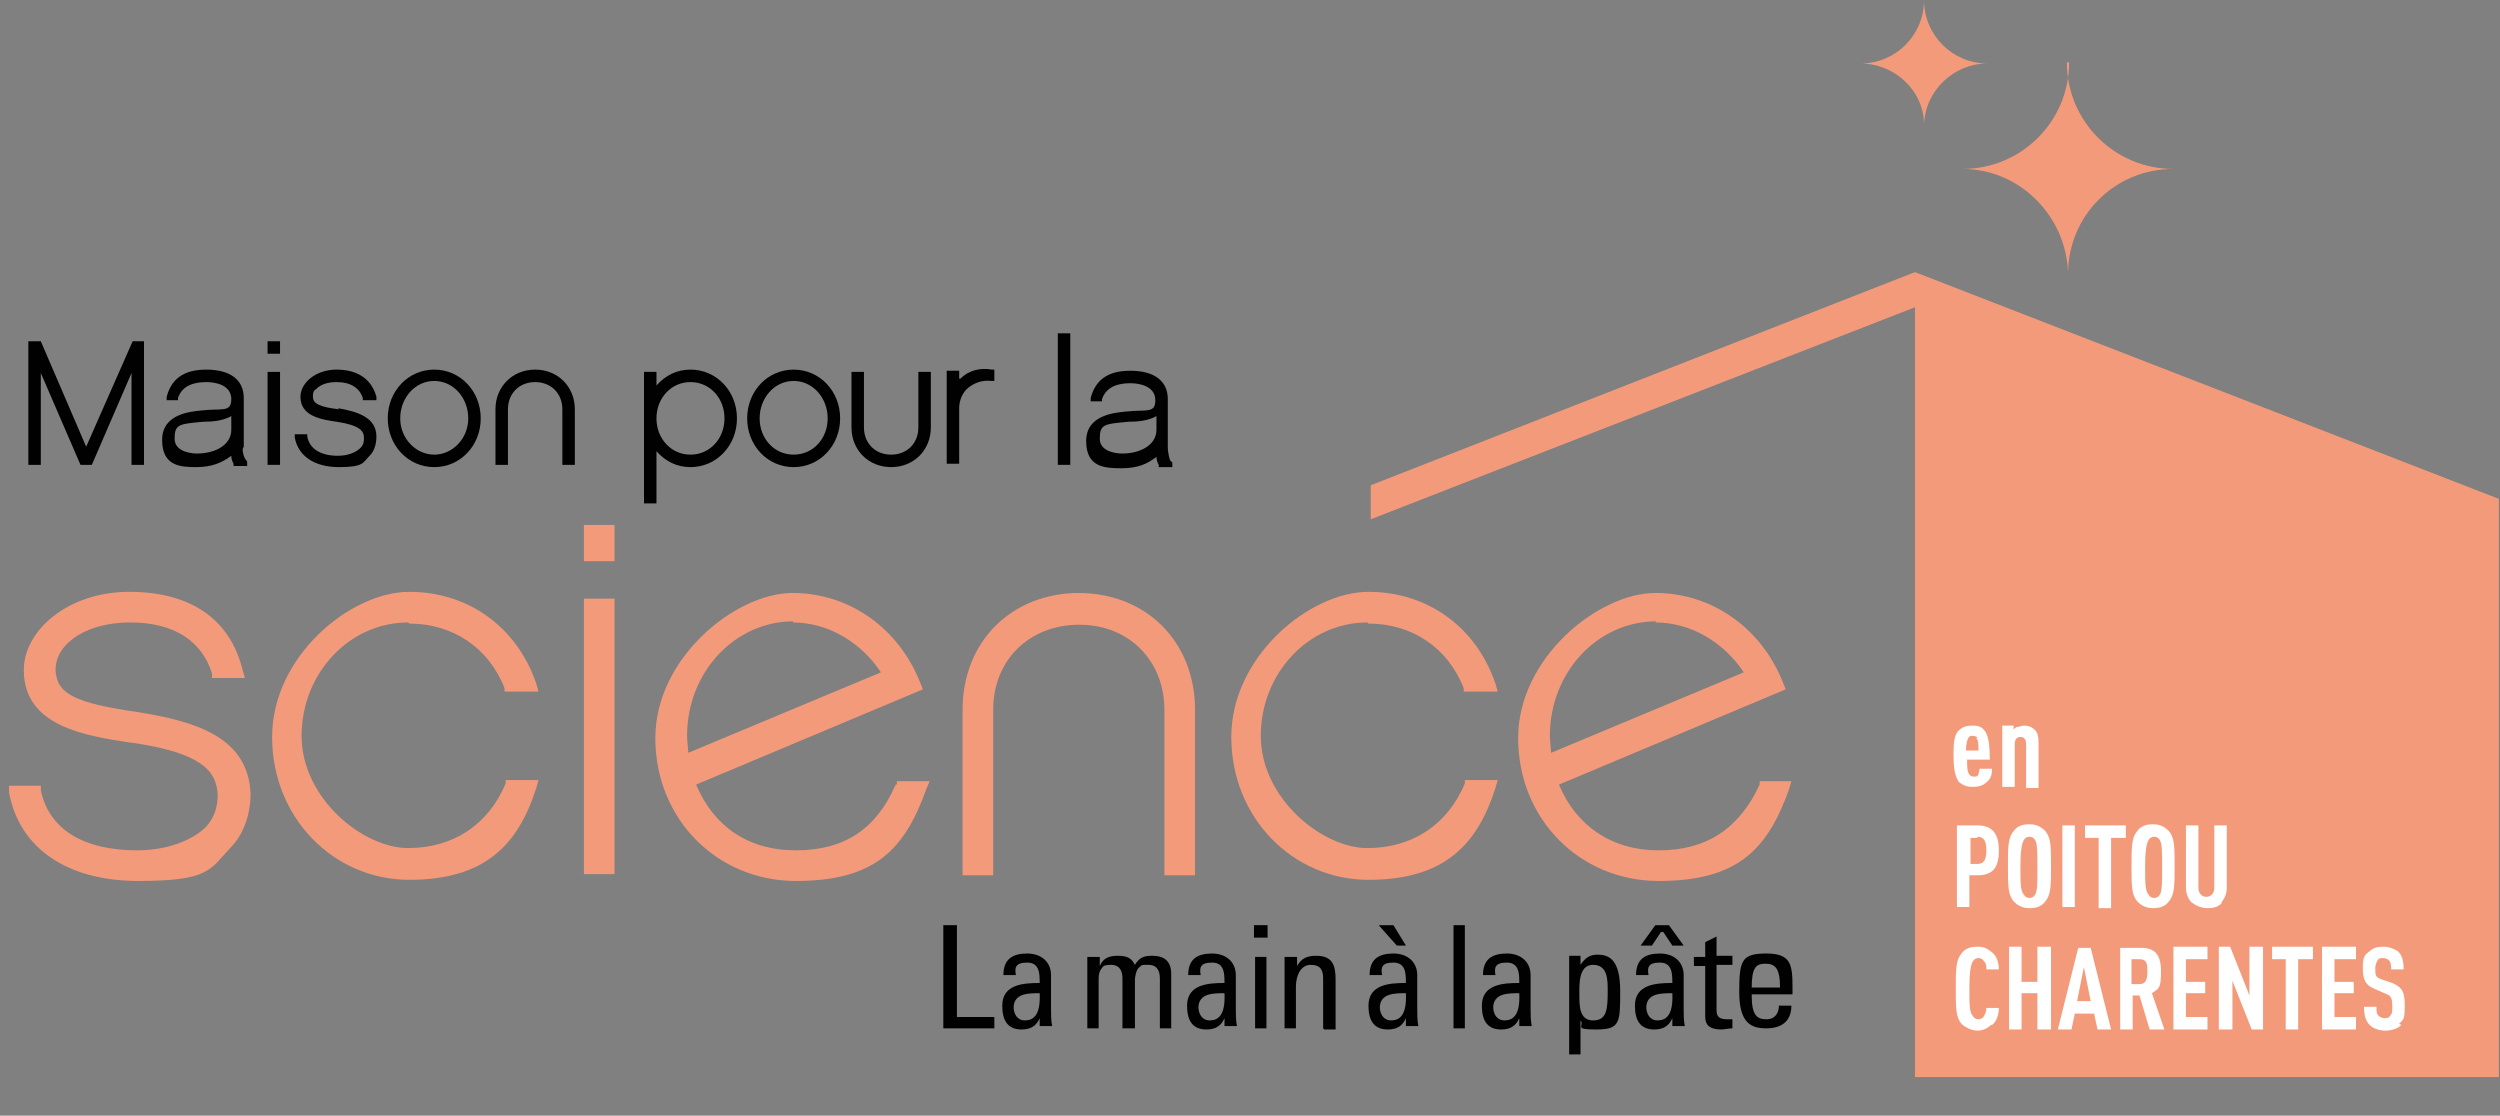 <?xml version="1.0" encoding="UTF-8"?>
<svg xmlns="http://www.w3.org/2000/svg" version="1.1" viewBox="0 0 220.5 98.4">
  <rect x="0" y="0" width="220.5" height="98.4" fill="#808080" stroke="none"/>
  <defs>
    <style>
      .cls-1 {
        fill: #010101;
      }

      .cls-2 {
        fill: #87bd27;
      }

      .cls-3 {
        fill: #fff;
      }

      .cls-4 {
        fill: #f39a7b;
      }
    </style>
  </defs>
  <!-- Generator: Adobe Illustrator 28.7.1, SVG Export Plug-In . SVG Version: 1.2.0 Build 142)  -->
  <g>
    <g id="Calque_1">
      <polygon class="cls-4" points="168.9 95 220.4 95 220.4 44 168.9 24 168.9 95"/>
      <polygon class="cls-4" points="168.9 24 120.9 42.8 120.9 45.8 168.9 27.1 168.9 24"/>
      <path class="cls-2" d="M182.3,6.7c0,.1,0,.2,0,.3,0-.1,0-.2,0-.3h0Z"/>
      <path class="cls-4" d="M182.3,5.5c0,5.2,4.2,9.4,9.4,9.4-5.1,0-9.2,4-9.3,9.1h0c-.2-5-4.3-9.1-9.3-9.1,5.2,0,9.4-4.2,9.4-9.4"/>
      <path class="cls-4" d="M169.7,0c0,3.1,2.5,5.6,5.6,5.6-3,0-5.5,2.4-5.6,5.4h0c0-3-2.6-5.4-5.6-5.4,3.1,0,5.6-2.5,5.6-5.6"/>
      <path class="cls-4" d="M12.1,62.8c-5.5-.8-7.1-1.6-7.2-3.7,0-.8.3-1.6,1-2.3,1.2-1.2,3.2-1.9,5.6-1.9,3.8,0,6.3,1.6,7.2,4.5v.4h2.9l-.2-.7c-1.1-4.5-4.6-6.9-10-6.9s-9.3,3.4-9.3,6.9c0,5,5.5,5.8,9.4,6.4h.1c6.2.9,7.5,2.5,7.6,4.6,0,1.1-.3,2-1,2.8-1.3,1.3-3.6,2.1-6.1,2.1-4.8,0-7.8-1.9-8.5-5.3v-.4H.8v.6c.9,4.9,5.1,7.8,11.4,7.8s6.3-1,8.1-2.9c1.2-1.2,1.8-3,1.8-4.8-.2-5-4.9-6.4-10-7.2"/>
      <path class="cls-4" d="M36.1,55c3.8,0,7,2.1,8.4,5.7v.3h3l-.2-.7c-1.7-5-6-8.1-11.2-8.1s-12.1,5.7-12.1,12.8,5.4,12.6,12.1,12.6,9.6-3.1,11.2-8.1l.2-.7h-2.9v.3c-1.5,3.6-4.6,5.7-8.6,5.7s-9.4-4.4-9.4-9.9,4.2-10,9.4-10"/>
      <path class="cls-4" d="M69.9,54.9c3.1,0,6,1.7,7.8,4.4l-17,7.1c0-.5-.1-1-.1-1.5,0-5.6,4.2-10.1,9.4-10.1M79,69.2c-1.7,3.9-4.5,5.8-8.8,5.8s-7.3-2.2-8.8-5.8l20-8.4-.2-.5c-1.9-4.9-6.3-8-11.3-8s-12.1,5.7-12.1,12.8,5.4,12.6,12.4,12.6,9.6-2.8,11.5-8.1l.3-.7h-2.9v.3Z"/>
      <path class="cls-4" d="M95.2,52.3c-6,0-10.3,4.3-10.3,10.3v14.6h2.7v-14.6c0-4.4,3.2-7.5,7.6-7.5s7.5,3.2,7.5,7.5v14.6h2.7v-14.6c0-6-4.3-10.3-10.3-10.3"/>
      <path class="cls-4" d="M120.7,55c3.8,0,7,2.1,8.4,5.7v.3h3l-.2-.7c-1.7-5-6-8.1-11.2-8.1s-12.1,5.7-12.1,12.8,5.4,12.6,12.1,12.6,9.6-3.1,11.2-8.1l.2-.7h-2.9v.3c-1.5,3.6-4.6,5.7-8.6,5.7s-9.4-4.4-9.4-9.9,4.2-10,9.4-10"/>
      <path class="cls-4" d="M146,54.9c3.1,0,6,1.7,7.8,4.4l-17,7.1c0-.5-.1-1-.1-1.5,0-5.6,4.2-10.1,9.4-10.1M155.2,68.9v.3c-1.8,3.9-4.7,5.8-8.9,5.8s-7.3-2.2-8.8-5.8l20-8.4-.2-.5c-1.9-4.9-6.3-8-11.3-8s-12.1,5.7-12.1,12.8,5.4,12.6,12.4,12.6,9.6-2.8,11.5-8.1l.2-.7h-2.9Z"/>
      <rect class="cls-4" x="51.5" y="52.8" width="2.7" height="24.3"/>
      <rect class="cls-4" x="51.5" y="46.3" width="2.7" height="3.2"/>
      <polygon class="cls-1" points="7.6 39.4 3.6 30.1 2.5 30.1 2.5 41 3.6 41 3.6 32.9 7.1 41 8.1 41 11.6 32.9 11.6 41 12.7 41 12.7 30.1 11.7 30.1 7.6 39.4"/>
      <path class="cls-1" d="M17.3,40s-1.9,0-1.9-1.3.4-1.3,2.5-1.5c.9,0,1.8-.1,2.5-.5v1.2c0,1.4-1.5,2.1-3,2.1M21.5,39.4v-4.3c0-1.6-1.2-2.5-3.3-2.5s-3.1.9-3.5,2.4v.3c0,0,1,0,1,0v-.2c.4-1.2,1.6-1.4,2.5-1.4s2.2.3,2.2,1.5-.8.8-2.6,1c-1,.1-3.5.3-3.5,2.6s1.6,2.4,3,2.4,2.3-.4,3.1-1c0,.3.1.5.2.7v.2h1.2v-.4c-.3-.3-.4-.8-.4-1.1"/>
      <path class="cls-1" d="M29.9,36.1c-1.7-.2-2.3-.5-2.3-1.1,0-.3,0-.5.3-.7.4-.4,1-.6,1.8-.6,1.2,0,2,.5,2.3,1.4v.2h1.2v-.3c-.4-1.5-1.6-2.4-3.5-2.4s-3.2,1.2-3.2,2.4c0,1.7,1.8,2,3.2,2.2,2,.3,2.4.8,2.4,1.4,0,.3,0,.6-.3.9-.4.4-1.1.7-2,.7-1.5,0-2.5-.6-2.7-1.7v-.2h-1.1v.3c.3,1.6,1.7,2.6,3.9,2.6s2.1-.4,2.7-1c.4-.4.6-1,.6-1.7,0-1.7-1.7-2.2-3.4-2.5"/>
      <path class="cls-1" d="M38.3,33.6c1.7,0,3,1.5,3,3.3s-1.4,3.2-3,3.2-3-1.4-3-3.2,1.3-3.3,3-3.3M38.3,32.6c-2.3,0-4.1,1.9-4.1,4.3s1.8,4.3,4.1,4.3,4.1-1.9,4.1-4.3-1.8-4.3-4.1-4.3"/>
      <path class="cls-1" d="M47.2,32.6c-2,0-3.5,1.5-3.5,3.5v4.9h1.1v-4.9c0-1.4,1-2.4,2.4-2.4s2.4,1,2.4,2.4v4.9h1.1v-4.9c0-2-1.5-3.5-3.5-3.5"/>
      <path class="cls-1" d="M60.9,33.7c1.7,0,3,1.4,3,3.2s-1.3,3.2-3,3.2-3-1.4-3-3.2,1.3-3.2,3-3.2M60.9,32.6c-1.2,0-2.2.5-3,1.4v-1.2h-1.1v11.6h1.1v-4.6c.8.9,1.8,1.4,3,1.4,2.3,0,4.1-1.9,4.1-4.3s-1.8-4.3-4.1-4.3"/>
      <path class="cls-1" d="M70,33.6c1.7,0,3,1.5,3,3.3s-1.3,3.2-3,3.2-3-1.4-3-3.2,1.3-3.3,3-3.3M70,32.6c-2.3,0-4.1,1.9-4.1,4.3s1.8,4.3,4.1,4.3,4.1-1.9,4.1-4.3-1.8-4.3-4.1-4.3"/>
      <path class="cls-1" d="M81,37.7c0,1.4-1,2.4-2.4,2.4s-2.4-1-2.4-2.4v-4.9h-1.1v4.9c0,2,1.5,3.5,3.5,3.5s3.5-1.5,3.5-3.5v-4.9h-1.1v4.9Z"/>
      <path class="cls-1" d="M84.6,33.4s0,0,0,0v-.7h-1.1v8.2h1.1v-4.9c0-.7.3-1.4.8-1.8.5-.4,1.2-.7,2-.6h.3s0-1,0-1h-.2c-1.1-.2-2.1.1-2.8.8"/>
      <rect class="cls-1" x="93.3" y="29.4" width="1.1" height="11.6"/>
      <path class="cls-1" d="M98.9,40s-1.9,0-1.9-1.3.4-1.3,2.5-1.5c.9,0,1.8-.1,2.5-.5v1.2c0,1.4-1.5,2.1-3,2.1M103.2,40.6c-.1-.3-.2-.8-.2-1.1v-4.3c0-1.6-1.2-2.5-3.3-2.5s-3.1.9-3.5,2.4v.3c0,0,1,0,1,0v-.2c.4-1.2,1.6-1.4,2.5-1.4s2.2.3,2.2,1.5-.8.8-2.6,1c-1,.1-3.5.3-3.5,2.6s1.6,2.4,3.1,2.4,2.3-.4,3.1-1c0,.3.1.5.2.7v.2h1.2v-.4Z"/>
      <rect class="cls-1" x="23.6" y="32.8" width="1.1" height="8.2"/>
      <rect class="cls-1" x="23.6" y="30.1" width="1.1" height="1.1"/>
      <path class="cls-3" d="M174.4,65.1c0-.1-.2-.2-.4-.2s-.3,0-.4.2c-.1.2-.2.5-.2,1.1h1.1c0-.6,0-.9-.2-1.1M173.5,67c0,.6,0,1.1.2,1.3,0,.1.2.2.4.2s.3,0,.4-.2c0-.1.1-.3.1-.5h1.1c0,.5-.1.9-.5,1.2-.3.3-.7.4-1.2.4s-.8-.1-1.2-.4c-.4-.5-.5-1.4-.5-2.3s0-1.9.5-2.3c.3-.3.7-.4,1.1-.4s.8,0,1.1.4c.4.4.5,1.4.5,2.6h-2.2Z"/>
      <path class="cls-3" d="M178.7,69.4v-3.8c0-.4-.2-.6-.5-.6s-.5.2-.5.6v3.8h-1.1v-5.4h1v.4c0-.1.2-.3.4-.3.2,0,.3-.1.5-.1.4,0,.7.1,1,.4.2.2.3.5.3,1.2v3.9h-1.1Z"/>
      <path class="cls-3" d="M174.4,73.9h-.6v2.3h.6c.6,0,.8-.4.8-1.2s-.2-1.2-.8-1.2M174.4,77.2h-.7v2.8h-1.1v-7.2h1.8c1.3,0,1.9.7,1.9,2.2s-.5,2.2-1.9,2.2"/>
      <path class="cls-3" d="M179.5,74.1c-.1-.2-.3-.3-.5-.3s-.4.1-.5.3c-.2.3-.3,1.1-.3,2.4s0,2.1.3,2.4c.1.2.3.3.5.3s.4-.1.5-.3c.2-.3.2-1.1.2-2.4s0-2.1-.2-2.4M180.4,79.5c-.3.4-.7.6-1.4.6s-1.1-.3-1.4-.6c-.5-.6-.5-1.4-.5-3.1s0-2.5.5-3.1c.3-.4.7-.6,1.4-.6s1.1.3,1.4.6c.5.6.5,1.4.5,3.1s0,2.5-.5,3.1"/>
      <rect class="cls-3" x="181.9" y="72.8" width="1.1" height="7.2"/>
      <polygon class="cls-3" points="186.2 73.9 186.2 80.1 185.1 80.1 185.1 73.9 183.9 73.9 183.9 72.8 187.5 72.8 187.5 73.9 186.2 73.9"/>
      <path class="cls-3" d="M190.5,74.1c-.1-.2-.3-.3-.5-.3s-.4.1-.5.3c-.2.3-.3,1.1-.3,2.4s0,2.1.3,2.4c.1.2.3.3.5.3s.4-.1.5-.3c.2-.3.2-1.1.2-2.4s0-2.1-.2-2.4M191.3,79.5c-.3.4-.7.6-1.4.6s-1.1-.3-1.4-.6c-.5-.6-.5-1.4-.5-3.1s0-2.5.5-3.1c.3-.4.7-.6,1.4-.6s1.1.3,1.4.6c.5.6.5,1.4.5,3.1s0,2.5-.5,3.1"/>
      <path class="cls-3" d="M196,79.6c-.3.4-.8.5-1.3.5s-1-.2-1.4-.5c-.3-.3-.5-.8-.5-1.3v-5.5h1.1v5.5c0,.5.3.8.7.8s.7-.3.7-.8v-5.5h1.1v5.5c0,.5-.2,1-.5,1.3"/>
      <path class="cls-3" d="M175.6,90.4c-.3.3-.7.5-1.2.5s-1.1-.3-1.4-.6c-.5-.6-.5-1.4-.5-3.1s0-2.5.5-3.1c.3-.4.7-.6,1.4-.6s.9.2,1.3.5c.4.3.6.9.6,1.5h-1.1c0-.3,0-.5-.2-.7-.1-.2-.3-.3-.5-.3s-.4.1-.5.3c-.2.3-.3,1.1-.3,2.4s0,2.1.3,2.4c.1.2.3.3.5.3s.4-.1.5-.3c.1-.2.2-.4.2-.7h1.1c0,.6-.2,1.2-.6,1.5"/>
      <polygon class="cls-3" points="179.7 90.8 179.7 87.6 178.3 87.6 178.3 90.8 177.2 90.8 177.2 83.5 178.3 83.5 178.3 86.6 179.7 86.6 179.7 83.5 180.9 83.5 180.9 90.8 179.7 90.8"/>
      <path class="cls-3" d="M183.8,85.3l-.6,3h1.2l-.6-3ZM185,90.8l-.3-1.4h-1.7l-.3,1.4h-1.2l1.8-7.2h1.1l1.8,7.2h-1.2Z"/>
      <path class="cls-3" d="M188.7,84.6h-.7v2.2h.7c.6,0,.7-.5.7-1.1s0-1.1-.7-1.1M189.6,90.8l-.9-3h-.6v3h-1.1v-7.2h1.8c1.3,0,1.8.6,1.8,2.1s-.2,1.5-.8,1.9l1.1,3.2h-1.2Z"/>
      <polygon class="cls-3" points="191.7 90.8 191.7 83.5 194.7 83.5 194.7 84.6 192.8 84.6 192.8 86.6 194.5 86.6 194.5 87.6 192.8 87.6 192.8 89.7 194.7 89.7 194.7 90.8 191.7 90.8"/>
      <polygon class="cls-3" points="198.6 90.8 196.9 86.5 196.9 90.8 195.7 90.8 195.7 83.5 196.7 83.5 198.4 87.8 198.4 83.5 199.6 83.5 199.6 90.8 198.6 90.8"/>
      <polygon class="cls-3" points="202.7 84.6 202.7 90.8 201.6 90.8 201.6 84.6 200.4 84.6 200.4 83.5 204 83.5 204 84.6 202.7 84.6"/>
      <polygon class="cls-3" points="204.8 90.8 204.8 83.5 207.8 83.5 207.8 84.6 205.9 84.6 205.9 86.6 207.6 86.6 207.6 87.6 205.9 87.6 205.9 89.7 207.8 89.7 207.8 90.8 204.8 90.8"/>
      <path class="cls-3" d="M211.8,90.4c-.3.3-.8.5-1.4.5s-1.1-.2-1.4-.5c-.3-.3-.5-.8-.5-1.6h1.1c0,.4,0,.6.2.8.1.1.3.2.5.2s.4,0,.5-.2c.2-.2.2-.4.2-.8,0-.8-.1-1-.7-1.2l-.9-.4c-.7-.3-1-.7-1-1.8s.2-1.2.6-1.5c.3-.3.7-.4,1.2-.4s1,.2,1.3.4c.4.4.5.9.5,1.6h-1.1c0-.3,0-.6-.2-.8-.1-.1-.3-.2-.5-.2s-.4,0-.5.2c-.1.2-.2.4-.2.7,0,.6,0,.8.6,1l.9.3c.9.4,1.1.8,1.1,2s-.1,1.2-.5,1.6"/>
      <polygon class="cls-1" points="83.2 81.6 83.2 90.7 87.7 90.7 87.7 89.7 84.4 89.7 84.4 81.6 83.2 81.6"/>
      <path class="cls-1" d="M89.4,88.8c0,.6.3,1.2,1,1.2s1.4-.4,1.3-2.4c-1,0-2.3,0-2.3,1.3M91.7,89.8h0c-.3.7-.8,1-1.6,1-1.3,0-1.7-.9-1.7-2.1,0-1.9,1.9-2,3.3-2,0-.8,0-1.8-1.1-1.8s-1.1.5-1,1.1h-1.1c0-1.4.8-1.9,2.1-1.9s2.1.8,2.1,1.9v3c0,.5,0,1,.1,1.5h-1.1v-.9Z"/>
      <path class="cls-1" d="M99,90.7v-4.4c0-.6-.2-1.2-1-1.2s-.7.2-.9.4c-.2.3-.2.7-.2.9v4.3h-1v-5c0-.4,0-.9,0-1.3h1.1v.8h0c.3-.7.8-.9,1.6-.9s1.2.2,1.5.8c.4-.7.9-.8,1.5-.8s1.7.1,1.7,1.6v4.8h-1v-4.4c0-.6-.2-1.2-1-1.2s-.5,0-.8.2c-.3.2-.4.9-.4,1.1v4.3h-1Z"/>
      <path class="cls-1" d="M105.7,88.8c0,.6.3,1.2,1,1.2s1.4-.4,1.3-2.4c-1,0-2.3,0-2.3,1.3M108,89.8h0c-.3.7-.8,1-1.6,1-1.3,0-1.7-.9-1.7-2.1,0-1.9,1.9-2,3.3-2,0-.8,0-1.8-1.1-1.8s-1.1.5-1,1.1h-1.1c0-1.4.8-1.9,2.1-1.9s2.1.8,2.1,1.9v3c0,.5,0,1,.1,1.5h-1.1v-.9Z"/>
      <path class="cls-1" d="M110.7,90.7h1v-6.3h-1v6.3ZM110.6,82.7h1.2v-1.1h-1.2v1.1Z"/>
      <path class="cls-1" d="M116.7,90.7v-4.4c0-.7-.2-1.2-1.1-1.2s-1.3,1-1.3,1.9v3.7h-1v-5c0-.4,0-.9,0-1.3h1.1v.8h0c.4-.7.9-.9,1.7-.9,1.4,0,1.7.8,1.7,2.1v4.4h-1Z"/>
      <path class="cls-1" d="M121.7,88.8c0,.6.3,1.2,1,1.2s1.4-.4,1.3-2.4c-1,0-2.3,0-2.3,1.3M122.9,81.6l1.1,1.8h-.8l-1.6-1.8h1.4ZM124,89.8h0c-.3.7-.8,1-1.6,1-1.3,0-1.7-.9-1.7-2.1,0-1.9,1.9-2,3.3-2,0-.8,0-1.8-1.1-1.8s-1.1.5-1,1.1h-1.1c0-1.4.8-1.9,2.1-1.9s2.1.8,2.1,1.9v3c0,.5,0,1,.1,1.5h-1.1v-.9Z"/>
      <rect class="cls-1" x="128.2" y="81.6" width="1" height="9.1"/>
      <path class="cls-1" d="M131.7,88.8c0,.6.3,1.2,1,1.2s1.4-.4,1.3-2.4c-1,0-2.3,0-2.3,1.3M134,89.8h0c-.3.7-.8,1-1.6,1-1.3,0-1.7-.9-1.7-2.1,0-1.9,1.9-2,3.3-2,0-.8,0-1.8-1.1-1.8s-1.1.5-1,1.1h-1.1c0-1.4.8-1.9,2.1-1.9s2.1.8,2.1,1.9v3c0,.5,0,1,.1,1.5h-1.1v-.9Z"/>
      <path class="cls-1" d="M141.8,87.4c0-1,0-2.3-1.3-2.3s-1.2,1.8-1.2,2.7,0,2.2,1.2,2.2,1.3-.9,1.3-2.6M139.4,85.1h0c.4-.6.8-.9,1.5-.9,1,0,2,.4,2,3.2s0,3.4-2.1,3.4-1-.3-1.4-.8h0v3h-1v-8.7h1v.8Z"/>
      <path class="cls-1" d="M145.2,88.8c0,.6.3,1.2,1,1.2s1.4-.4,1.3-2.4c-1,0-2.3,0-2.3,1.3M146.5,82.2l-.8,1.2h-1l1.3-1.8h1.2l1.3,1.8h-1l-.8-1.2ZM147.5,89.8h0c-.3.7-.8,1-1.6,1-1.3,0-1.7-.9-1.7-2.1,0-1.9,1.9-2,3.3-2,0-.8,0-1.8-1.1-1.8s-1.1.5-1,1.1h-1.1c0-1.4.8-1.9,2.1-1.9s2.1.8,2.1,1.9v3c0,.5,0,1,.1,1.5h-1.1v-.9Z"/>
      <path class="cls-1" d="M150.4,84.3v-1.2l1-.5v1.7h1.4v.8h-1.4v3.9c0,.4,0,.9.9.9s.2,0,.5,0v.8c-.3,0-.7.1-1,.1-1,0-1.4-.4-1.4-1.1v-4.5h-1v-.8h1Z"/>
      <path class="cls-1" d="M157,87.1c0-1.8-.5-2.1-1.3-2.1s-1.2.3-1.2,2.1h2.5ZM154.5,87.8c0,1.8.5,2.1,1.3,2.1s1.1-.6,1.1-1.2h1.1c0,1.4-.9,2-2.2,2s-2.4-.4-2.4-3.2.2-3.4,2.4-3.4,2.3,1,2.3,3.1v.5h-3.6Z"/>
    </g>
  </g>
</svg>